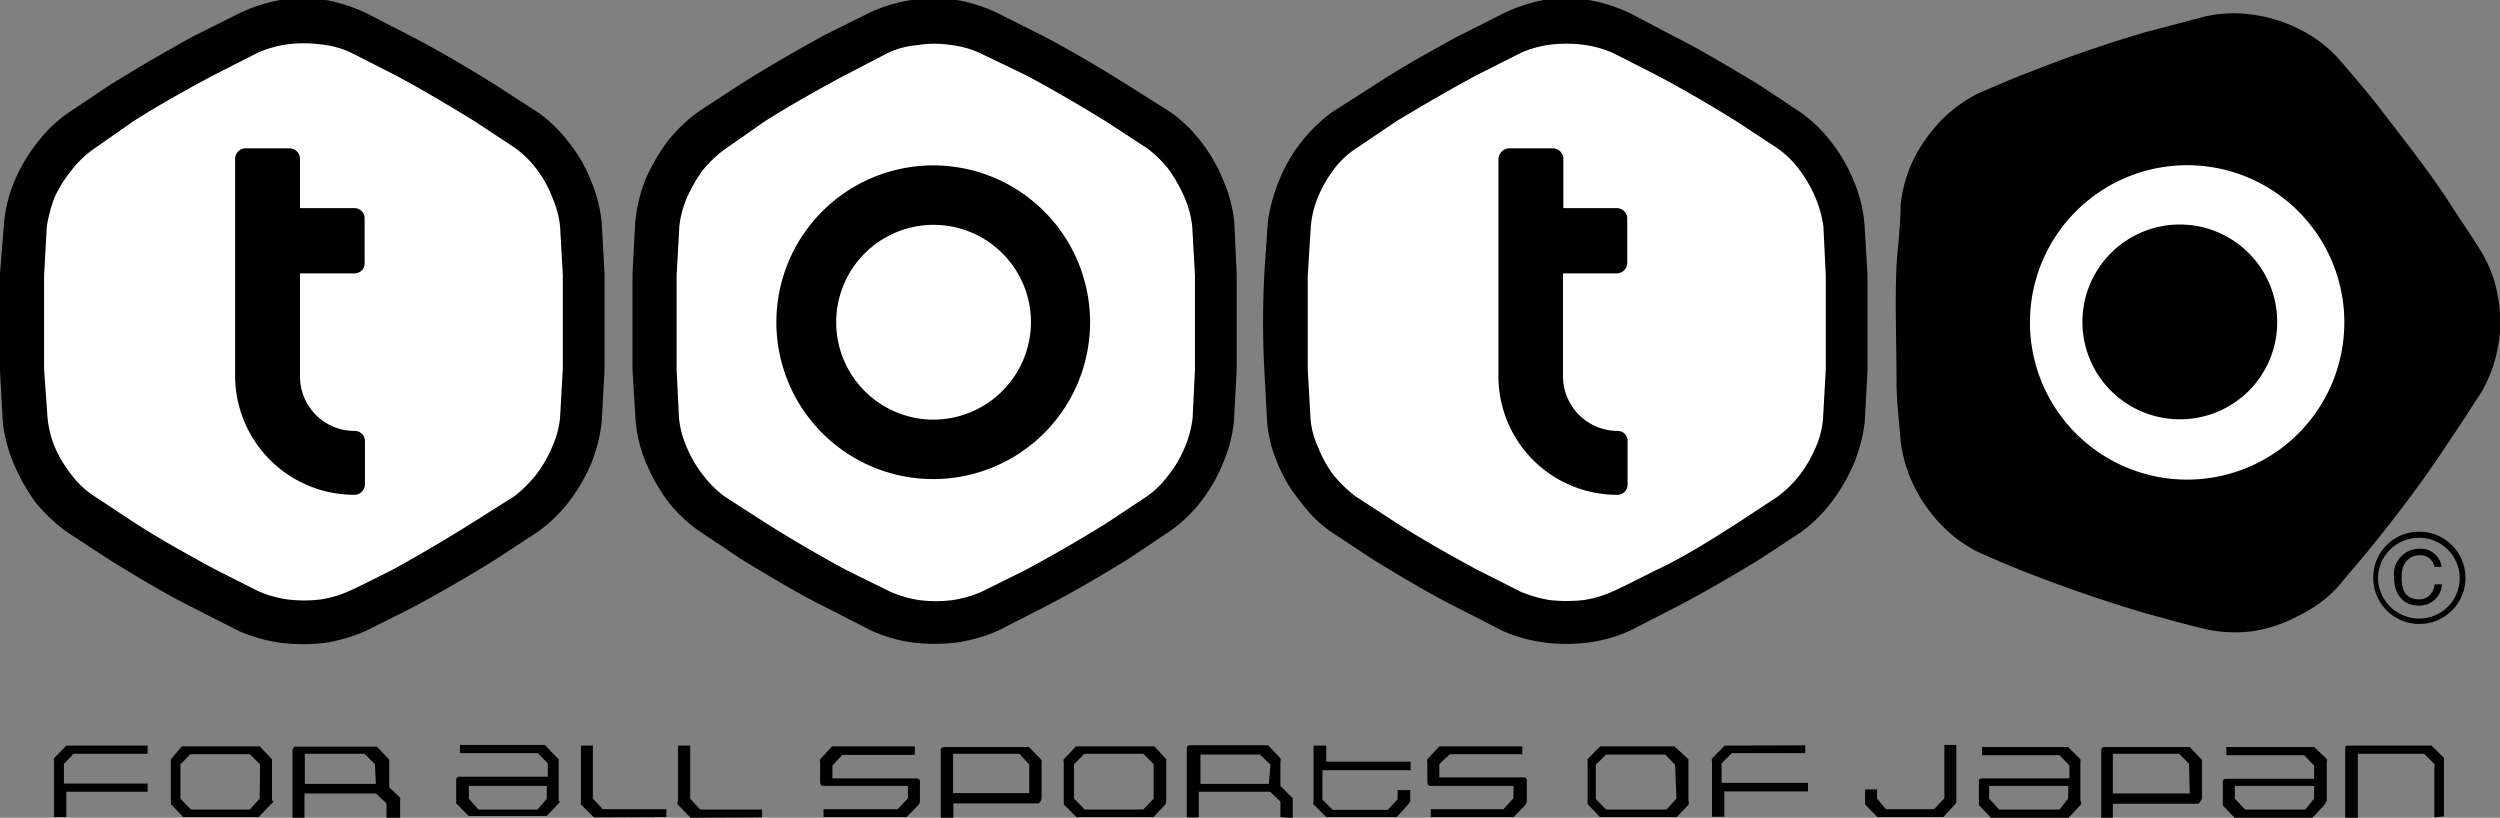 <svg xmlns="http://www.w3.org/2000/svg" viewBox="0 0 73.16 23.93"><rect x="0" y="0" width="73.16" height="23.93" fill="#808080" stroke="none"/><defs><style>.cls-1{fill:#fff;}</style></defs><g id="レイヤー_2" data-name="レイヤー 2"><g id="totoONE"><path d="M71.24,16.59a.41.41,0,0,0-.44-.34c-.28,0-.52.21-.52.63s.13.66.52.66c.15,0,.38-.07.45-.44h.21a.65.65,0,0,1-.69.62c-.36,0-.71-.23-.71-.84a.74.74,0,0,1,.74-.82.61.61,0,0,1,.65.53Z"/><path d="M69.45,16.91a1.35,1.35,0,1,0,1.34-1.35A1.34,1.34,0,0,0,69.45,16.91Zm.14,0a1.19,1.19,0,0,1,1.21-1.17,1.18,1.18,0,1,1,0,2.36A1.2,1.2,0,0,1,69.59,16.91Z"/><path d="M26.68,0a4.6,4.6,0,0,0-1.19.35l-1.35.67c-.82.45-1.65.93-2.45,1.43l-1.24.81a4.64,4.64,0,0,0-.91.87,5.84,5.84,0,0,0-.66,1.14,4.79,4.79,0,0,0-.29,1.22S18.51,8,18.51,8c0,.93,0,1.89,0,2.83l.09,1.48a4,4,0,0,0,.3,1.22,5.41,5.41,0,0,0,.65,1.15,4.32,4.32,0,0,0,.91.86l1.24.83c.83.5,1.65,1,2.46,1.4l1.33.68a4.31,4.31,0,0,0,1.2.35,5.38,5.38,0,0,0,1.33,0,4.8,4.8,0,0,0,1.2-.35l1.33-.68c.84-.43,1.65-.91,2.45-1.4l1.24-.83a4.14,4.14,0,0,0,.91-.87,4.75,4.75,0,0,0,.65-1.14,4.09,4.09,0,0,0,.31-1.2s.08-1.5.08-1.5c0-.94,0-1.9,0-2.83l-.07-1.49a4.07,4.07,0,0,0-.32-1.23,4.73,4.73,0,0,0-.65-1.13,4.09,4.09,0,0,0-.9-.87L33,2.49c-.83-.52-1.64-1-2.44-1.42L29.21.39A4.64,4.64,0,0,0,28,0,5.83,5.83,0,0,0,26.68,0Z"/><path class="cls-1" d="M22.38,3.55c.75-.47,1.56-.93,2.37-1.36L26,1.54a2.58,2.58,0,0,1,.85-.22,3.15,3.15,0,0,1,1,0,2.81,2.81,0,0,1,.82.23L30,2.19c.76.4,1.56.87,2.36,1.36l1.21.79a3.38,3.38,0,0,1,.61.59,4.4,4.4,0,0,1,.49.86,2.89,2.89,0,0,1,.22.85l.08,1.43c0,.44,0,.9,0,1.36s0,.92,0,1.37l-.07,1.44a3.11,3.11,0,0,1-.22.83,3.36,3.36,0,0,1-.49.84,2.75,2.75,0,0,1-.62.61l-1.19.79c-.77.48-1.57.94-2.37,1.37l-1.29.64a3.54,3.54,0,0,1-.83.24,3.85,3.85,0,0,1-1,0,3.39,3.39,0,0,1-.85-.25l-1.28-.63c-.77-.42-1.57-.88-2.36-1.38l-1.21-.78a3.2,3.2,0,0,1-.61-.61,3.36,3.36,0,0,1-.49-.84,2.75,2.75,0,0,1-.22-.84s-.07-1.42-.07-1.42q0-.69,0-1.38c0-.45,0-.92,0-1.36l.08-1.44a2.91,2.91,0,0,1,.22-.84A4.67,4.67,0,0,1,20.55,5a3.58,3.58,0,0,1,.63-.61Z"/><path d="M27.31,4.84A4.59,4.59,0,1,0,31.9,9.43,4.59,4.59,0,0,0,27.31,4.84Zm0,7.44a2.85,2.85,0,1,1,2.86-2.85A2.86,2.86,0,0,1,27.31,12.28Z"/><path d="M8.21,0A4.6,4.6,0,0,0,7,.39l-1.36.68C4.84,1.51,4,2,3.21,2.49L2,3.3a4.05,4.05,0,0,0-.9.86A4.85,4.85,0,0,0,.42,5.31a4.06,4.06,0,0,0-.3,1.2S0,8,0,8c0,.93,0,1.9,0,2.84l.08,1.48a4.3,4.3,0,0,0,.31,1.22,5.85,5.85,0,0,0,.64,1.15,5.17,5.17,0,0,0,.9.86l1.27.83c.81.5,1.64,1,2.44,1.4L7,18.47a4.7,4.7,0,0,0,1.21.34,5.3,5.3,0,0,0,1.32,0,4.68,4.68,0,0,0,1.2-.36s1.32-.66,1.32-.66c.82-.44,1.65-.92,2.44-1.41l1.25-.82a4.2,4.2,0,0,0,.91-.88,5,5,0,0,0,.66-1.14,4.56,4.56,0,0,0,.3-1.21l.08-1.49c0-.94,0-1.89,0-2.84l-.08-1.48A4.36,4.36,0,0,0,17.3,5.3a4.42,4.42,0,0,0-.65-1.13,4.29,4.29,0,0,0-.89-.87s-1.27-.82-1.27-.82c-.82-.51-1.65-1-2.44-1.41L10.73.39A4.68,4.68,0,0,0,9.53,0,5.3,5.3,0,0,0,8.21,0Z"/><path class="cls-1" d="M3.9,3.55c.76-.48,1.56-.93,2.37-1.36l1.28-.65a3.36,3.36,0,0,1,.84-.24,3.86,3.86,0,0,1,1,0,2.78,2.78,0,0,1,.84.22l1.28.65c.76.4,1.55.87,2.35,1.36l1.2.79a2.91,2.91,0,0,1,.62.6,3.29,3.29,0,0,1,.48.85,2.92,2.92,0,0,1,.23.85s.08,1.43.08,1.43c0,.44,0,.91,0,1.36s0,.92,0,1.37l-.08,1.44a2.63,2.63,0,0,1-.22.83,3.66,3.66,0,0,1-.48.84,4,4,0,0,1-.62.62l-1.22.77c-.76.48-1.56.95-2.34,1.38,0,0-1.25.63-1.28.63a3.12,3.12,0,0,1-.83.25,3.93,3.93,0,0,1-1,0,3.24,3.24,0,0,1-.84-.24l-1.29-.65c-.77-.42-1.57-.86-2.36-1.37l-1.21-.8a2.58,2.58,0,0,1-.61-.59,3.59,3.59,0,0,1-.5-.84,3.09,3.09,0,0,1-.2-.84L1.29,10.8c0-.45,0-.92,0-1.37s0-.91,0-1.36l.08-1.44a4.37,4.37,0,0,1,.22-.84A3.76,3.76,0,0,1,2.08,5a3,3,0,0,1,.62-.61Z"/><path d="M10.37,12.61h0A1.59,1.59,0,0,1,8.78,11V8h1.59a.29.29,0,0,0,.3-.31V6.4a.3.3,0,0,0-.3-.31H8.78V4.66a.31.31,0,0,0-.31-.32H7.19a.31.31,0,0,0-.31.32V11a3.49,3.49,0,0,0,3.49,3.48.31.31,0,0,0,.31-.3V12.91A.3.3,0,0,0,10.37,12.61Z"/><path d="M45.18,0A4.76,4.76,0,0,0,44,.39l-1.33.67c-.83.45-1.67.92-2.45,1.43l-1.25.8a4.67,4.67,0,0,0-.9.88,4.61,4.61,0,0,0-.65,1.14,5,5,0,0,0-.32,1.2S37,8,37,8a26.71,26.71,0,0,0,0,2.83l.08,1.49a3.76,3.76,0,0,0,.3,1.22,4.17,4.17,0,0,0,.67,1.13,3.86,3.86,0,0,0,.88.88l1.26.83c.82.5,1.65,1,2.45,1.4l1.33.68a4.48,4.48,0,0,0,1.21.34,4.79,4.79,0,0,0,1.31,0,4.22,4.22,0,0,0,1.2-.34L49,17.79c.83-.43,1.65-.91,2.46-1.4l1.25-.82a4.35,4.35,0,0,0,.89-.88,5.38,5.38,0,0,0,.66-1.14,4.83,4.83,0,0,0,.31-1.2s.08-1.5.08-1.5c0-.94,0-1.91,0-2.83l-.09-1.49a4.19,4.19,0,0,0-.31-1.23,4.59,4.59,0,0,0-.65-1.13,4.06,4.06,0,0,0-.89-.87l-1.25-.83c-.84-.5-1.66-1-2.46-1.4L47.71.39A4.84,4.84,0,0,0,46.49,0,5.22,5.22,0,0,0,45.18,0Z"/><path class="cls-1" d="M40.86,3.55c.78-.47,1.57-.93,2.37-1.36l1.29-.65a3.16,3.16,0,0,1,.82-.23,4,4,0,0,1,1,0,3.21,3.21,0,0,1,.84.23l1.28.65c.76.4,1.57.87,2.37,1.37l1.2.79a2.73,2.73,0,0,1,.62.61,3.82,3.82,0,0,1,.48.83,3.32,3.32,0,0,1,.23.84l.07,1.44c0,.44,0,.9,0,1.36s0,.92,0,1.37l-.08,1.44a2.59,2.59,0,0,1-.21.84,3.82,3.82,0,0,1-.48.83,3.55,3.55,0,0,1-.62.61l-1.2.79c-.77.49-1.57,1-2.37,1.37,0,0-1.25.63-1.28.63a3.31,3.31,0,0,1-.84.25,4.49,4.49,0,0,1-1,0,3.78,3.78,0,0,1-.84-.24l-1.27-.64c-.78-.42-1.58-.87-2.38-1.38l-1.2-.78a4,4,0,0,1-.63-.61,3.38,3.38,0,0,1-.46-.83,2.38,2.38,0,0,1-.22-.85l-.08-1.43c0-.45,0-.92,0-1.37s0-.92,0-1.36l.09-1.44a2.83,2.83,0,0,1,.2-.84A3.86,3.86,0,0,1,39,5a2.63,2.63,0,0,1,.63-.62Z"/><path d="M47.34,12.61h0A1.6,1.6,0,0,1,45.74,11l0-3h1.57a.31.31,0,0,0,.31-.31V6.39a.31.31,0,0,0-.31-.3H45.75V4.66a.31.31,0,0,0-.3-.32H44.16a.33.33,0,0,0-.31.32V11a3.47,3.47,0,0,0,3.47,3.48.3.3,0,0,0,.31-.3V12.92A.29.29,0,0,0,47.34,12.61Z"/><path d="M64.54.48,62.79.94c-1.09.32-2.18.69-3.24,1.11-.55.2-1.09.44-1.63.67a4.07,4.07,0,0,0-1.1.79A4.72,4.72,0,0,0,56,4.66,4,4,0,0,0,55.62,6h0c0,.57-.08,1.17-.12,1.76-.05,1.13,0,2.27,0,3.4,0,.58.08,1.19.12,1.75a4.15,4.15,0,0,0,.4,1.33,4.38,4.38,0,0,0,.81,1.14,3.83,3.83,0,0,0,1.09.79c.57.25,1.1.48,1.64.68,1.06.41,2.15.78,3.24,1.1.55.15,1.15.32,1.74.46a4,4,0,0,0,1.39.06A4.19,4.19,0,0,0,67.3,18a3.73,3.73,0,0,0,1.11-.82c.37-.45.76-.89,1.15-1.38.71-.89,1.4-1.8,2.06-2.81.33-.48.66-1,1-1.52a4.08,4.08,0,0,0,.48-1.32,3.78,3.78,0,0,0,0-1.46,3.73,3.73,0,0,0-.48-1.31c-.33-.54-.66-1-1-1.54C71,4.9,70.28,4,69.56,3.06c-.35-.44-.73-.89-1.15-1.37A3.84,3.84,0,0,0,67.3.86,4.19,4.19,0,0,0,65.92.43,3.74,3.74,0,0,0,64.54.48Z"/><path d="M57.14,5.22a2.71,2.71,0,0,1,.57-.8,2.3,2.3,0,0,1,.73-.55c.52-.22,1-.44,1.58-.65,1-.39,2.06-.75,3.12-1.05.59-.17,1.14-.32,1.68-.45a2.49,2.49,0,0,1,1,0,3,3,0,0,1,1,.29,2.69,2.69,0,0,1,.74.55c.4.46.77.9,1.12,1.33.69.86,1.37,1.78,2,2.7.32.47.65,1,1,1.49a2.55,2.55,0,0,1,.32.88,3.42,3.42,0,0,1,0,1,2.69,2.69,0,0,1-.32.89c-.3.5-.63,1-1,1.48-.65.94-1.31,1.85-2,2.69-.39.48-.76.92-1.12,1.34a2.53,2.53,0,0,1-.74.54,3.51,3.51,0,0,1-1,.3,2.55,2.55,0,0,1-1,0c-.56-.13-1.13-.29-1.67-.44C62.08,16.39,61,16,60,15.64L58.43,15a2.66,2.66,0,0,1-.72-.54,2.62,2.62,0,0,1-.55-.79,2.5,2.5,0,0,1-.27-.9c-.06-.53-.11-1.13-.12-1.69s0-1.09,0-1.64,0-1.09,0-1.63.06-1.15.12-1.71A2.74,2.74,0,0,1,57.14,5.22Z"/><path class="cls-1" d="M63.79,4.84a4.6,4.6,0,0,0,0,9.19,4.6,4.6,0,1,0,0-9.19Zm0,7.43a2.85,2.85,0,1,1,2.85-2.84A2.84,2.84,0,0,1,63.78,12.27Z"/><path d="M2,21.82s-.05,0-.06,0l-.36.37a.36.36,0,0,0,0,.09v1.63h.36v-.74H4.32v-.24H1.87v-.57l.28-.3H4.32v-.24Z"/><path d="M7.6,23.37l-.29.32H5.59l-.31-.32v-1l.29-.3H7.31l.3.3Zm.36.06V22.3s0-.08,0-.08l-.36-.38-.07,0H5.38l-.06,0L5,22.22s0,.06,0,.08v1.13s0,.08,0,.1l.36.38s.05,0,.07,0H7.51s.06,0,.06,0l.36-.38A.12.12,0,0,0,8,23.43Z"/><path d="M11,22.94H8.92v-.88h1.75l.3.3Zm.71,1v-.5a.51.51,0,0,0,0-.1l-.32-.3v-.72a.46.46,0,0,0,0-.09l-.36-.38s0,0-.06,0H8.65c-.06,0-.08.05-.09.11v2h.35v-.74H11l.31.29v.45Z"/><path d="M16,23.38l-.27.31H14l-.28-.32V23H16Zm.35.06V22.31s0-.08,0-.09L16,21.86a.14.14,0,0,0-.07-.06l-2.47,0v.24h2.28l.29.3v.39H13.44c-.07,0-.09.05-.09.12v.57a.94.94,0,0,0,0,.09l.37.37s0,0,.06,0H16l.36-.38A.13.13,0,0,0,16.38,23.44Z"/><path d="M17.43,23.92h-.05L17,23.54a.19.19,0,0,1,0-.1V21.82h.35v1.55l.29.31h1.86v.23Z"/><path d="M20.27,23.93s-.06,0-.06,0l-.37-.38s-.05-.08,0-.09V21.82h.36v1.56l.29.31H22.3v.23Z"/><path d="M26.9,23.53l-.37.38s0,0-.07,0H24.1v-.23h2.17l.3-.32V23H24.1c-.08,0-.1-.06-.1-.13V22.3a.15.15,0,0,1,0-.08l.35-.38.05,0h2.37v.25H24.65l-.29.31v.38h2.47c.07,0,.1.05.09.12v.56S26.91,23.51,26.9,23.53Z"/><path d="M30.12,23.21H27.89V22.06h1.94l.29.31Zm.36.12v-1a.3.3,0,0,0,0-.09l-.37-.38,0,0H27.63c-.08,0-.11.06-.1.12v2h.37v-.47h2.5C30.46,23.46,30.48,23.4,30.48,23.33Z"/><path d="M33.76,23.37l-.3.32H31.74l-.31-.32v-1l.3-.31h1.73l.3.3Zm.37.06V22.3a.69.69,0,0,0,0-.08l-.35-.38-.07,0H31.54l-.05,0-.36.38a.1.1,0,0,0,0,.08v1.14s0,.08,0,.1l.37.37a.06.06,0,0,0,.06,0h2.2l.35-.38S34.13,23.46,34.13,23.43Z"/><path d="M37.13,22.94l-2,0v-.86h1.74l.31.3Zm.7,1v-.5s0-.08,0-.08L37.47,23v-.72a.11.11,0,0,0,0-.09l-.36-.38s-.05,0-.05,0H34.82a.09.09,0,0,0-.09.11v2h.35v-.75h2.09l.3.29v.45Z"/><path d="M41.22,23.53l-.35.38s0,0-.06,0h-2a0,0,0,0,1,0,0l-.37-.37a.12.12,0,0,1,0-.1V21.82h.37l0,.47h2.47v.25H38.7v.86l.3.3h1.61l.29-.31v-.27h.37v.34S41.23,23.51,41.22,23.53Z"/><path d="M44.66,23.53l-.36.38s0,0-.06,0H41.87v-.23H44l.29-.32V23H41.87c-.07,0-.1-.05-.1-.13v-.56a.11.11,0,0,1,0-.09l.35-.38.06,0h2.37v.23H42.43l-.31.29v.39H44.6c.06,0,.09.05.08.12l0,.56Z"/><path d="M49.06,23.37l-.29.32H47l-.3-.31v-1l.3-.3h1.73l.29.3Zm.35.07V22.31s0-.08,0-.09L49,21.84l-.05,0H46.83l0,0-.37.37a.87.87,0,0,0,0,.1v1.13a.29.29,0,0,0,0,.09l.36.38H49l.07,0,.35-.37S49.43,23.46,49.41,23.44Z"/><path d="M50.47,21.82s0,0,0,0l-.37.38a.15.15,0,0,0,0,.09v1.61h.36v-.74h2.45v-.25H50.38v-.57l.3-.3,2.15,0v-.23Z"/><path d="M57.21,23.54l-.34.37H55l-.06,0-.36-.37s0-.09,0-.1V23.1h.35v.27l.26.31H56.6l.3-.32V21.8l.35,0v1.61A.17.17,0,0,1,57.21,23.54Z"/><path d="M60.52,23.37l-.25.32H58.5l-.29-.32V23h2.32Zm.36.06V22.31a.19.19,0,0,0,0-.09l-.36-.36s0,0-.05,0H58v.24h2.27l.29.3v.38H58c-.08,0-.09.05-.09.12v.57s0,.08,0,.09l.36.38h2.2l.06,0,.35-.38A.1.1,0,0,0,60.88,23.43Z"/><path d="M64.08,23.22H61.83l0-1.16h1.94l.29.29Zm.36.11v-1s0-.09,0-.09l-.36-.38H61.58c-.07,0-.09.05-.09.12v2h.34l0-.46h2.51S64.45,23.41,64.44,23.33Z"/><path d="M67.72,23.37l-.26.32H65.7l-.3-.32V23h2.32Zm.37.07V22.31a.15.15,0,0,0,0-.1l-.37-.35s0,0,0,0H65.15v.24h2.28l.29.3v.39H65.14c-.08,0-.1.06-.09.12v.57s0,.08,0,.09l.35.37a.12.12,0,0,0,.08,0h2.18l.36-.38S68.08,23.45,68.09,23.44Z"/><path d="M71.24,23.92V22.36l-.3-.3H69v1.87h-.37v-2c0-.07,0-.12.09-.11h2.38s0,0,.06,0l.36.36s0,.07,0,.09v1.62Z"/></g></g></svg>